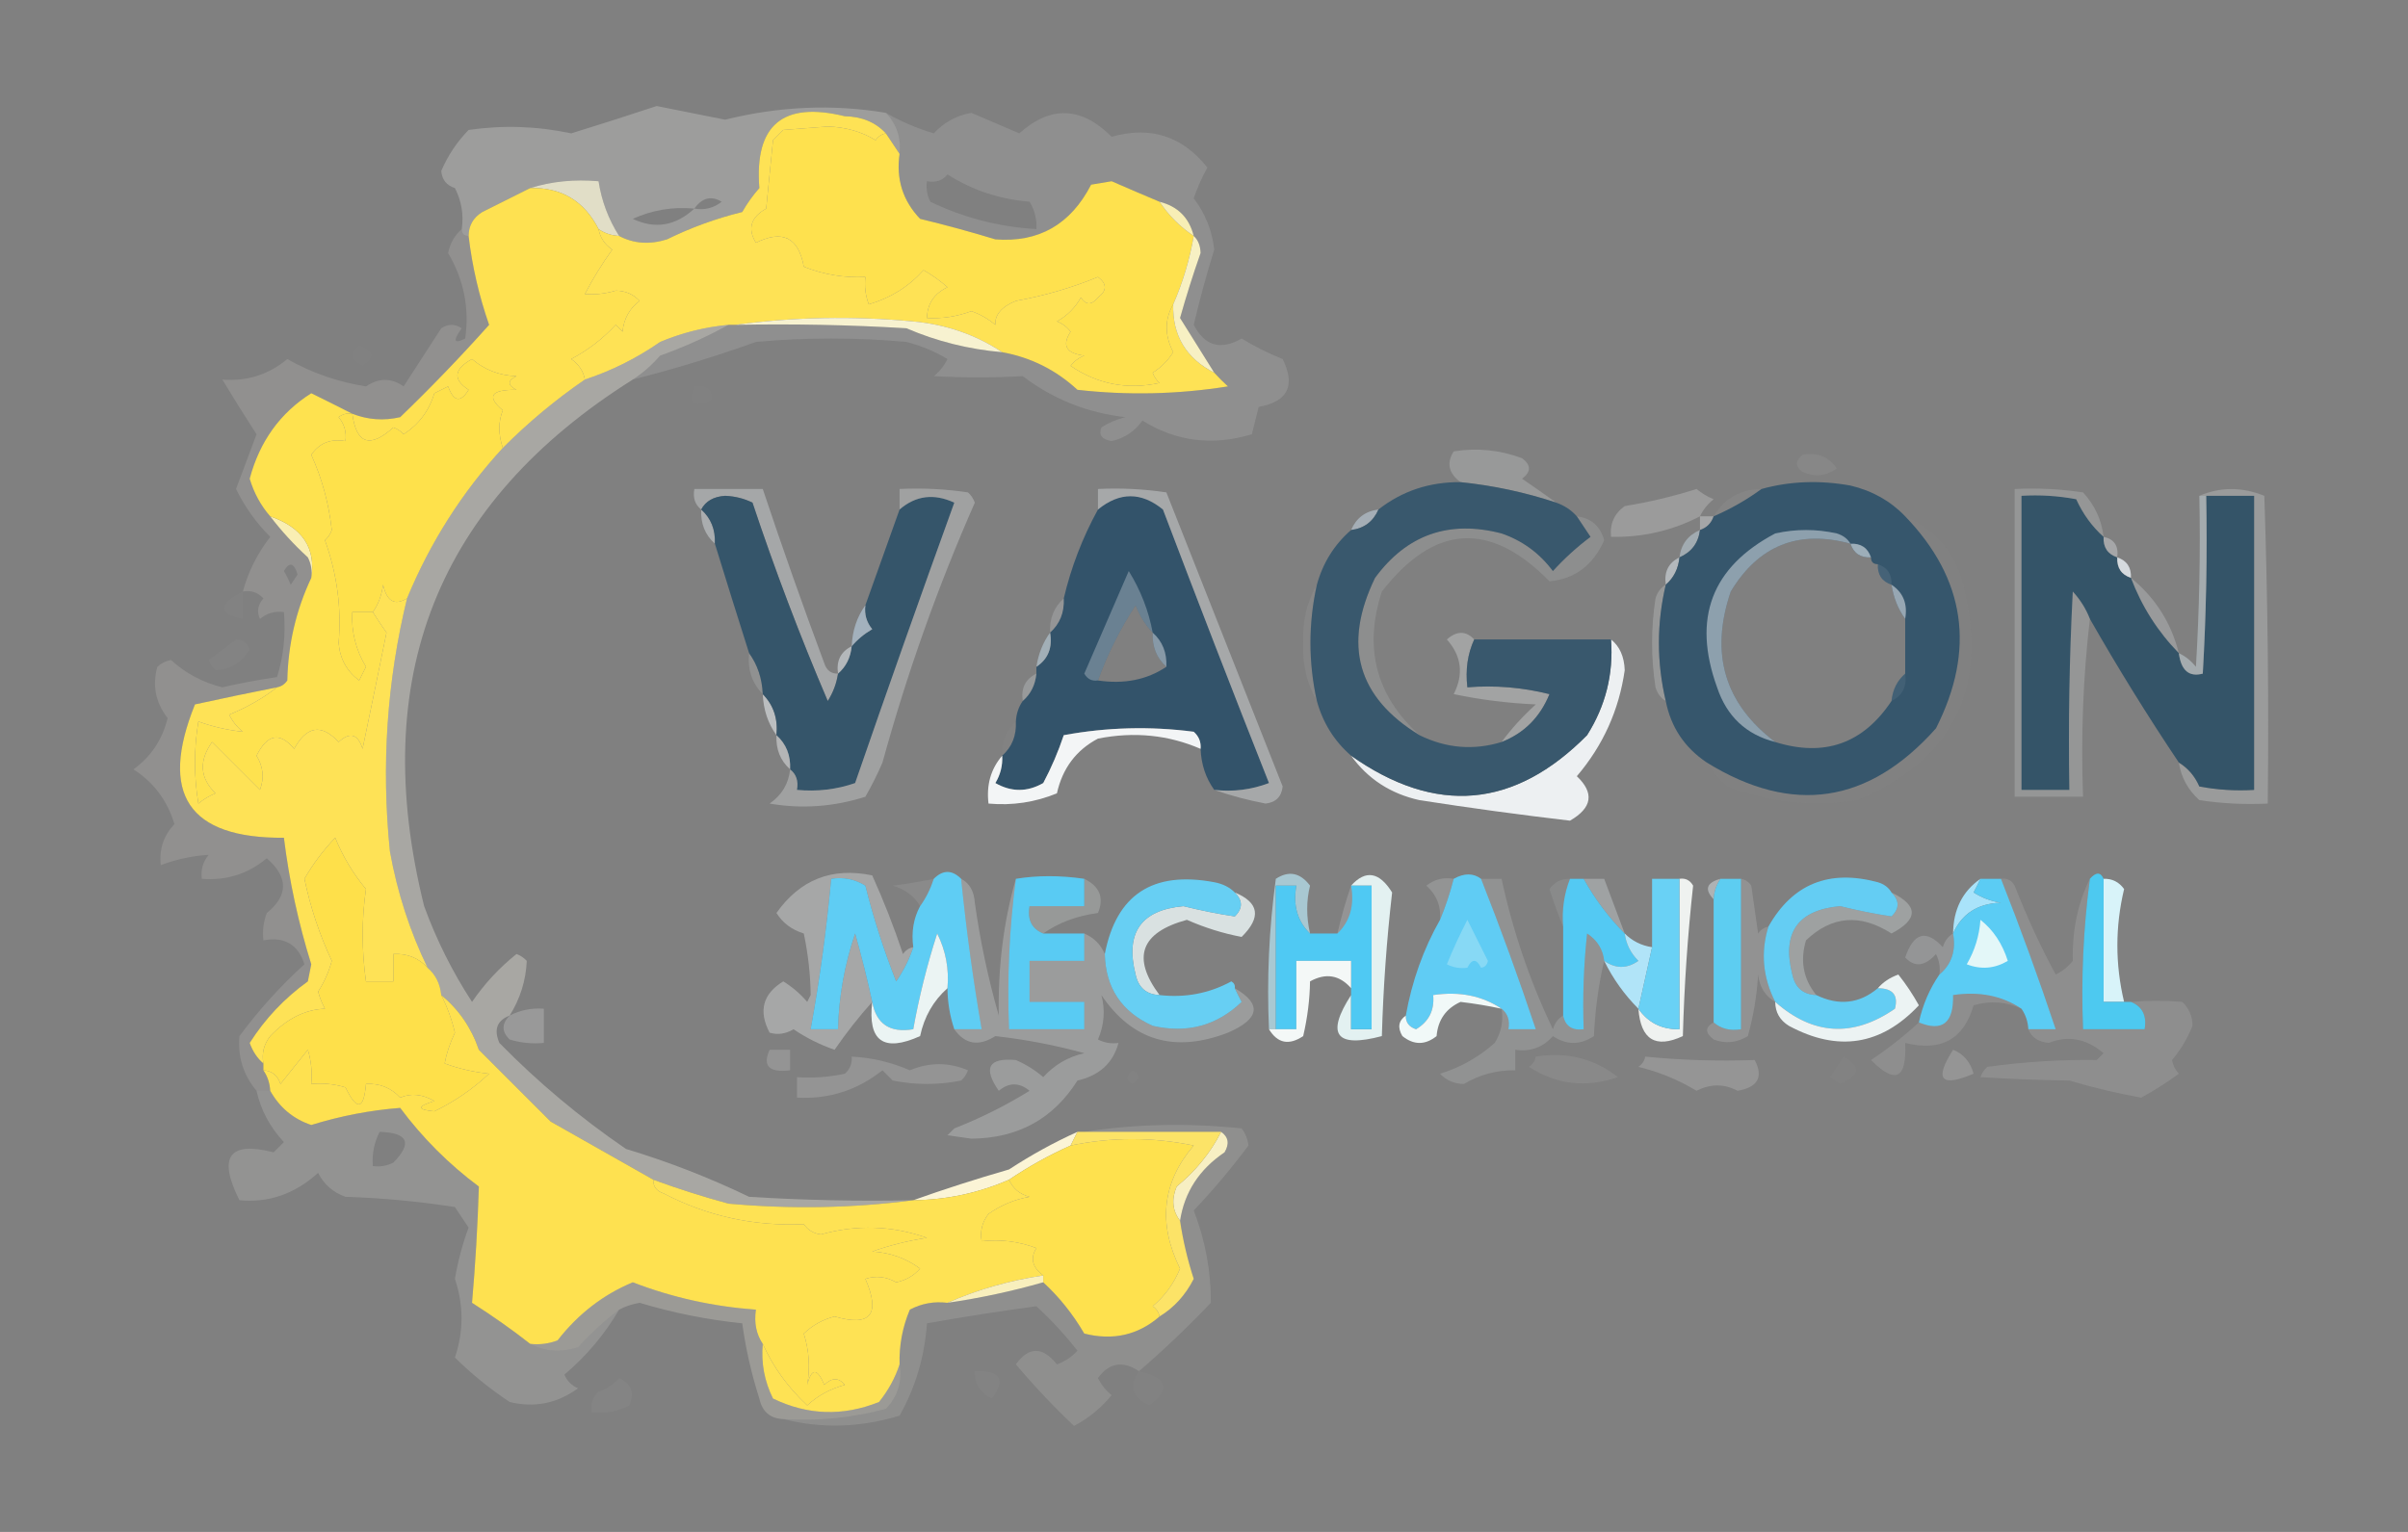 <?xml version="1.0" encoding="UTF-8"?>
<!DOCTYPE svg PUBLIC "-//W3C//DTD SVG 1.1//EN" "http://www.w3.org/Graphics/SVG/1.1/DTD/svg11.dtd">
<svg xmlns="http://www.w3.org/2000/svg" version="1.1" width="352px" height="224px" style="shape-rendering:geometricPrecision; text-rendering:geometricPrecision; image-rendering:optimizeQuality; fill-rule:evenodd; clip-rule:evenodd" xmlns:xlink="http://www.w3.org/1999/xlink">
<rect width="100%" height="100%" fill="#808080" stroke="none"/>
<g><path style="opacity:0.235" fill="#fdfdfa" d="M 129.5,16.5 C 131.081,18.142 131.747,20.142 131.5,22.5C 130.833,21.5 130.167,20.5 129.5,19.5C 127.974,17.87 125.974,17.037 123.5,17C 114.43,14.775 110.263,18.275 111,27.5C 110.044,28.579 109.211,29.745 108.5,31C 104.693,31.936 101.027,33.269 97.5,35C 94.962,35.796 92.628,35.629 90.5,34.5C 88.94,32.047 87.94,29.38 87.5,26.5C 83.958,26.187 80.625,26.521 77.5,27.5C 75.22,28.64 72.886,29.807 70.5,31C 69.177,31.816 68.511,32.983 68.5,34.5C 67.833,34.5 67.5,34.167 67.5,33.5C 67.799,31.396 67.466,29.396 66.5,27.5C 65.28,27.113 64.614,26.28 64.5,25C 65.472,22.732 66.805,20.732 68.5,19C 73.533,18.272 78.533,18.439 83.5,19.5C 87.682,18.212 91.849,16.879 96,15.5C 99.333,16.167 102.667,16.833 106,17.5C 113.922,15.535 121.756,15.201 129.5,16.5 Z M 101.5,30.5 C 102.635,28.912 103.969,28.579 105.5,29.5C 104.311,30.429 102.978,30.762 101.5,30.5 Z M 101.5,30.5 C 98.745,33.042 95.745,33.542 92.5,32C 95.351,30.711 98.351,30.211 101.5,30.5 Z"/></g>
<g><path style="opacity:0.125" fill="#fdfdf9" d="M 129.5,16.5 C 131.67,17.748 134.004,18.748 136.5,19.5C 137.982,17.885 139.816,16.885 142,16.5C 144.333,17.5 146.667,18.5 149,19.5C 153.58,15.395 158.08,15.562 162.5,20C 168.159,18.386 172.825,19.886 176.5,24.5C 175.696,25.941 175.029,27.441 174.5,29C 176.186,31.208 177.186,33.708 177.5,36.5C 176.375,40.123 175.375,43.79 174.5,47.5C 176.108,50.591 178.441,51.257 181.5,49.5C 183.42,50.669 185.42,51.669 187.5,52.5C 189.423,56.392 188.257,58.726 184,59.5C 183.667,60.833 183.333,62.167 183,63.5C 177.27,65.231 171.937,64.565 167,61.5C 165.88,63.075 164.38,64.075 162.5,64.5C 161.068,64.267 160.568,63.6 161,62.5C 162.067,61.809 163.234,61.309 164.5,61C 158.935,60.368 153.935,58.368 149.5,55C 145.187,55.245 140.853,55.245 136.5,55C 137.357,54.311 138.023,53.478 138.5,52.5C 136.631,51.376 134.631,50.543 132.5,50C 125.167,49.333 117.833,49.333 110.5,50C 104.579,52.129 98.579,53.962 92.5,55.5C 93.936,54.571 95.269,53.405 96.5,52C 100.001,50.747 103.335,49.247 106.5,47.5C 106.833,47.5 107.167,47.5 107.5,47.5C 115.84,47.334 124.173,47.5 132.5,48C 136.931,49.909 141.598,51.076 146.5,51.5C 150.691,52.262 154.358,54.096 157.5,57C 164.856,57.831 172.189,57.665 179.5,56.5C 178.757,55.818 178.091,55.151 177.5,54.5C 175.85,51.844 174.184,49.178 172.5,46.5C 173.404,43.289 174.404,40.123 175.5,37C 175.472,35.93 175.139,35.097 174.5,34.5C 173.833,31.833 172.167,30.167 169.5,29.5C 167.18,28.526 164.847,27.526 162.5,26.5C 161.5,26.667 160.5,26.833 159.5,27C 156.502,32.827 151.836,35.493 145.5,35C 141.877,33.895 138.21,32.895 134.5,32C 131.971,29.358 130.971,26.192 131.5,22.5C 131.747,20.142 131.081,18.142 129.5,16.5 Z M 138.5,25.5 C 142.091,27.798 146.091,29.131 150.5,29.5C 151.246,30.736 151.579,32.069 151.5,33.5C 146.05,33.179 140.883,31.846 136,29.5C 135.517,28.552 135.351,27.552 135.5,26.5C 136.791,26.737 137.791,26.404 138.5,25.5 Z"/></g>
<g><path style="opacity:1" fill="#fee14e" d="M 129.5,19.5 C 130.167,20.5 130.833,21.5 131.5,22.5C 130.971,26.192 131.971,29.358 134.5,32C 138.21,32.895 141.877,33.895 145.5,35C 151.836,35.493 156.502,32.827 159.5,27C 160.5,26.833 161.5,26.667 162.5,26.5C 164.847,27.526 167.18,28.526 169.5,29.5C 170.833,31.5 172.5,33.167 174.5,34.5C 173.899,37.968 172.899,41.301 171.5,44.5C 170.234,46.694 170.234,49.028 171.5,51.5C 170.737,52.719 169.737,53.719 168.5,54.5C 168.709,55.086 169.043,55.586 169.5,56C 164.784,57.023 160.451,56.19 156.5,53.5C 157.025,52.808 157.692,52.308 158.5,52C 155.853,51.685 155.187,50.518 156.5,48.5C 155.975,47.808 155.308,47.308 154.5,47C 156,46.167 157.167,45 158,43.5C 158.741,44.641 159.575,44.641 160.5,43.5C 161.833,42.5 161.833,41.5 160.5,40.5C 156.688,42.078 152.688,43.244 148.5,44C 146.406,44.862 145.406,46.029 145.5,47.5C 144.452,46.617 143.285,45.95 142,45.5C 139.901,46.286 137.734,46.62 135.5,46.5C 135.561,44.408 136.561,42.908 138.5,42C 137.421,41.044 136.255,40.211 135,39.5C 132.836,41.918 130.169,43.585 127,44.5C 126.51,43.207 126.343,41.873 126.5,40.5C 123.393,40.649 120.393,40.149 117.5,39C 116.732,34.724 114.399,33.557 110.5,35.5C 109.239,33.438 109.739,31.771 112,30.5C 112.333,27.167 112.667,23.833 113,20.5C 113.5,20 114,19.5 114.5,19C 116.667,18.833 118.833,18.667 121,18.5C 123.625,18.581 125.959,19.248 128,20.5C 128.383,19.944 128.883,19.611 129.5,19.5 Z"/></g>
<g><path style="opacity:0.812" fill="#f7f3d7" d="M 77.5,27.5 C 80.625,26.521 83.958,26.187 87.5,26.5C 87.94,29.38 88.94,32.047 90.5,34.5C 89.391,34.443 88.391,34.11 87.5,33.5C 85.388,29.375 82.055,27.375 77.5,27.5 Z"/></g>
<g><path style="opacity:0.988" fill="#f8eeb6" d="M 169.5,29.5 C 172.167,30.167 173.833,31.833 174.5,34.5C 172.5,33.167 170.833,31.5 169.5,29.5 Z"/></g>
<g><path style="opacity:1" fill="#fee255" d="M 129.5,19.5 C 128.883,19.611 128.383,19.944 128,20.5C 125.959,19.248 123.625,18.581 121,18.5C 118.833,18.667 116.667,18.833 114.5,19C 114,19.5 113.5,20 113,20.5C 112.667,23.833 112.333,27.167 112,30.5C 109.739,31.771 109.239,33.438 110.5,35.5C 114.399,33.557 116.732,34.724 117.5,39C 120.393,40.149 123.393,40.649 126.5,40.5C 126.343,41.873 126.51,43.207 127,44.5C 130.169,43.585 132.836,41.918 135,39.5C 136.255,40.211 137.421,41.044 138.5,42C 136.561,42.908 135.561,44.408 135.5,46.5C 137.734,46.62 139.901,46.286 142,45.5C 143.285,45.95 144.452,46.617 145.5,47.5C 145.406,46.029 146.406,44.862 148.5,44C 152.688,43.244 156.688,42.078 160.5,40.5C 161.833,41.5 161.833,42.5 160.5,43.5C 159.575,44.641 158.741,44.641 158,43.5C 157.167,45 156,46.167 154.5,47C 155.308,47.308 155.975,47.808 156.5,48.5C 155.187,50.518 155.853,51.685 158.5,52C 157.692,52.308 157.025,52.808 156.5,53.5C 160.451,56.19 164.784,57.023 169.5,56C 169.043,55.586 168.709,55.086 168.5,54.5C 169.737,53.719 170.737,52.719 171.5,51.5C 170.234,49.028 170.234,46.694 171.5,44.5C 171.375,49.055 173.375,52.388 177.5,54.5C 178.091,55.151 178.757,55.818 179.5,56.5C 172.189,57.665 164.856,57.831 157.5,57C 154.358,54.096 150.691,52.262 146.5,51.5C 142.65,48.944 138.316,47.444 133.5,47C 124.657,46.176 115.99,46.343 107.5,47.5C 107.167,47.5 106.833,47.5 106.5,47.5C 103.053,47.814 99.72,48.648 96.5,50C 93.09,52.372 89.423,54.205 85.5,55.5C 85.279,54.265 84.612,53.265 83.5,52.5C 85.976,51.185 88.143,49.519 90,47.5C 90.333,47.833 90.667,48.167 91,48.5C 91.199,46.597 92.032,45.097 93.5,44C 92.57,43.009 91.404,42.509 90,42.5C 88.45,42.95 86.95,43.117 85.5,43C 86.673,40.74 88.006,38.574 89.5,36.5C 88.388,35.735 87.721,34.735 87.5,33.5C 88.391,34.11 89.391,34.443 90.5,34.5C 92.628,35.629 94.962,35.796 97.5,35C 101.027,33.269 104.693,31.936 108.5,31C 109.211,29.745 110.044,28.579 111,27.5C 110.263,18.275 114.43,14.775 123.5,17C 125.974,17.037 127.974,17.87 129.5,19.5 Z"/></g>
<g><path style="opacity:1" fill="#f7f2d0" d="M 107.5,47.5 C 115.99,46.343 124.657,46.176 133.5,47C 138.316,47.444 142.65,48.944 146.5,51.5C 141.598,51.076 136.931,49.909 132.5,48C 124.173,47.5 115.84,47.334 107.5,47.5 Z"/></g>
<g><path style="opacity:1" fill="#f7f0c3" d="M 174.5,34.5 C 175.139,35.097 175.472,35.93 175.5,37C 174.404,40.123 173.404,43.289 172.5,46.5C 174.184,49.178 175.85,51.844 177.5,54.5C 173.375,52.388 171.375,49.055 171.5,44.5C 172.899,41.301 173.899,37.968 174.5,34.5 Z"/></g>
<g><path style="opacity:0.009" fill="#fefffe" d="M 52.5,50.5 C 54.76,51.238 54.927,52.238 53,53.5C 51.272,52.648 51.105,51.648 52.5,50.5 Z"/></g>
<g><path style="opacity:1" fill="#fee151" d="M 77.5,27.5 C 82.055,27.375 85.388,29.375 87.5,33.5C 87.721,34.735 88.388,35.735 89.5,36.5C 88.006,38.574 86.673,40.74 85.5,43C 86.95,43.117 88.45,42.95 90,42.5C 91.404,42.509 92.57,43.009 93.5,44C 92.032,45.097 91.199,46.597 91,48.5C 90.667,48.167 90.333,47.833 90,47.5C 88.143,49.519 85.976,51.185 83.5,52.5C 84.612,53.265 85.279,54.265 85.5,55.5C 81.233,58.427 77.233,61.76 73.5,65.5C 72.834,63.494 72.834,61.66 73.5,60C 71.088,57.965 71.755,56.965 75.5,57C 74.167,56.333 74.167,55.667 75.5,55C 72.993,54.907 70.826,54.074 69,52.5C 66.332,53.98 66.165,55.48 68.5,57C 67.324,58.914 66.324,58.748 65.5,56.5C 64.833,56.833 64.167,57.167 63.5,57.5C 62.721,60.066 61.221,62.066 59,63.5C 58.586,63.043 58.086,62.709 57.5,62.5C 54.09,65.586 52.09,64.919 51.5,60.5C 53.782,61.39 56.115,61.556 58.5,61C 62.988,56.678 67.321,52.178 71.5,47.5C 70.024,43.264 69.024,38.93 68.5,34.5C 68.511,32.983 69.177,31.816 70.5,31C 72.886,29.807 75.22,28.64 77.5,27.5 Z"/></g>
<g><path style="opacity:0.014" fill="#fefffe" d="M 101.5,56.5 C 103.355,56.272 104.188,56.939 104,58.5C 101.366,59.692 100.532,59.026 101.5,56.5 Z"/></g>
<g><path style="opacity:1" fill="#fee14b" d="M 73.5,65.5 C 67.555,71.971 62.888,79.305 59.5,87.5C 57.7,88.605 56.533,87.939 56,85.5C 55.79,87.058 55.29,88.391 54.5,89.5C 53.5,89.5 52.5,89.5 51.5,89.5C 51.342,92.361 52.008,95.028 53.5,97.5C 53.167,98.167 52.833,98.833 52.5,99.5C 50.678,98.134 49.678,96.3 49.5,94C 49.941,88.939 49.274,83.939 47.5,79C 47.957,78.586 48.291,78.086 48.5,77.5C 48.065,73.62 47.065,69.953 45.5,66.5C 46.669,64.783 48.335,64.116 50.5,64.5C 50.67,63.178 50.337,62.011 49.5,61C 50.094,60.536 50.761,60.369 51.5,60.5C 52.09,64.919 54.09,65.586 57.5,62.5C 58.086,62.709 58.586,63.043 59,63.5C 61.221,62.066 62.721,60.066 63.5,57.5C 64.167,57.167 64.833,56.833 65.5,56.5C 66.324,58.748 67.324,58.914 68.5,57C 66.165,55.48 66.332,53.98 69,52.5C 70.826,54.074 72.993,54.907 75.5,55C 74.167,55.667 74.167,56.333 75.5,57C 71.755,56.965 71.088,57.965 73.5,60C 72.834,61.66 72.834,63.494 73.5,65.5 Z"/></g>
<g><path style="opacity:0.204" fill="#f8fafa" d="M 227.5,73.5 C 222.965,71.993 218.299,70.993 213.5,70.5C 211.752,69.211 211.419,67.711 212.5,66C 215.899,65.454 219.232,65.787 222.5,67C 223.833,68 223.833,69 222.5,70C 224.233,71.189 225.9,72.356 227.5,73.5 Z"/></g>
<g><path style="opacity:0.06" fill="#fefffe" d="M 263.5,66.5 C 265.665,66.116 267.332,66.783 268.5,68.5C 266.926,69.631 265.259,69.797 263.5,69C 262.402,68.23 262.402,67.397 263.5,66.5 Z"/></g>
<g><path style="opacity:0.219" fill="#fdfdfd" d="M 248.5,75.5 C 244.454,77.594 240.121,78.594 235.5,78.5C 235.297,76.61 235.963,75.11 237.5,74C 241.095,73.416 244.595,72.582 248,71.5C 248.75,72.126 249.584,72.626 250.5,73C 249.619,73.708 248.953,74.542 248.5,75.5 Z"/></g>
<g><path style="opacity:0.061" fill="#d9dfe4" d="M 257.5,71.5 C 255.337,73.083 253.004,74.416 250.5,75.5C 252.052,72.888 254.386,71.555 257.5,71.5 Z"/></g>
<g><path style="opacity:0.221" fill="#f6f9fa" d="M 321.5,72.5 C 324.565,71.182 327.731,71.182 331,72.5C 331.5,87.496 331.667,102.496 331.5,117.5C 328.15,117.665 324.817,117.498 321.5,117C 319.84,115.512 318.84,113.679 318.5,111.5C 319.837,112.315 320.837,113.482 321.5,115C 324.146,115.497 326.813,115.664 329.5,115.5C 329.5,101.167 329.5,86.833 329.5,72.5C 327.167,72.5 324.833,72.5 322.5,72.5C 322.167,72.5 321.833,72.5 321.5,72.5 Z"/></g>
<g><path style="opacity:1" fill="#f9eeb3" d="M 39.5,75.5 C 44.205,77.126 46.205,80.126 45.5,84.5C 45.65,83.448 45.483,82.448 45,81.5C 42.96,79.63 41.127,77.63 39.5,75.5 Z"/></g>
<g><path style="opacity:0.788" fill="#afbbc4" d="M 201.5,74.5 C 200.738,76.262 199.404,77.262 197.5,77.5C 198.262,75.738 199.596,74.738 201.5,74.5 Z"/></g>
<g><path style="opacity:0.345" fill="#ebeef0" d="M 248.5,75.5 C 249.167,75.5 249.833,75.5 250.5,75.5C 250.167,76.5 249.5,77.167 248.5,77.5C 248.5,76.833 248.5,76.167 248.5,75.5 Z"/></g>
<g><path style="opacity:0.02" fill="#edf2f4" d="M 278.5,75.5 C 282.912,77.418 285.746,80.751 287,85.5C 290.775,100.552 285.608,111.052 271.5,117C 264.964,118.011 258.631,117.344 252.5,115C 251.29,113.961 250.29,112.794 249.5,111.5C 261.996,119.215 273.163,117.548 283,106.5C 288.823,94.997 287.323,84.664 278.5,75.5 Z"/></g>
<g><path style="opacity:0.447" fill="#dee4e8" d="M 102.5,74.5 C 103.931,75.78 104.598,77.447 104.5,79.5C 103.069,78.22 102.402,76.553 102.5,74.5 Z"/></g>
<g><path style="opacity:0.007" fill="#fefffe" d="M 73.5,79.5 C 74.077,78.227 74.743,78.227 75.5,79.5C 75.03,80.463 74.364,80.463 73.5,79.5 Z"/></g>
<g><path style="opacity:0.745" fill="#acb9c1" d="M 248.5,77.5 C 248.262,79.404 247.262,80.738 245.5,81.5C 245.738,79.596 246.738,78.262 248.5,77.5 Z"/></g>
<g><path style="opacity:0.124" fill="#edf1f4" d="M 230.5,75.5 C 232.595,75.76 233.928,76.926 234.5,79C 232.869,82.66 230.203,84.66 226.5,85C 217.83,76.128 209.663,76.628 202,86.5C 199.31,94.741 201.143,101.741 207.5,107.5C 198.425,101.966 196.258,94.299 201,84.5C 205.646,78.173 211.813,76.006 219.5,78C 222.562,79.061 225.062,80.894 227,83.5C 228.684,81.649 230.517,79.982 232.5,78.5C 231.807,77.482 231.141,76.482 230.5,75.5 Z"/></g>
<g><path style="opacity:1" fill="#345468" d="M 307.5,78.5 C 307.427,80.027 308.094,81.027 309.5,81.5C 309.427,83.027 310.094,84.027 311.5,84.5C 313.087,88.683 315.421,92.35 318.5,95.5C 318.829,98.032 319.995,99.032 322,98.5C 322.5,89.84 322.666,81.173 322.5,72.5C 324.833,72.5 327.167,72.5 329.5,72.5C 329.5,86.833 329.5,101.167 329.5,115.5C 326.813,115.664 324.146,115.497 321.5,115C 320.837,113.482 319.837,112.315 318.5,111.5C 313.905,104.64 309.572,97.64 305.5,90.5C 304.928,89.027 304.095,87.693 303,86.5C 302.5,96.161 302.334,105.828 302.5,115.5C 300.167,115.5 297.833,115.5 295.5,115.5C 295.5,101.167 295.5,86.833 295.5,72.5C 298.187,72.336 300.854,72.503 303.5,73C 304.488,75.167 305.821,77 307.5,78.5 Z"/></g>
<g><path style="opacity:0.35" fill="#ebeff2" d="M 307.5,78.5 C 309.048,78.821 309.715,79.821 309.5,81.5C 308.094,81.027 307.427,80.027 307.5,78.5 Z"/></g>
<g><path style="opacity:0.587" fill="#bec9cf" d="M 321.5,72.5 C 321.833,72.5 322.167,72.5 322.5,72.5C 322.666,81.173 322.5,89.84 322,98.5C 319.995,99.032 318.829,98.032 318.5,95.5C 319.458,95.953 320.292,96.62 321,97.5C 321.5,89.173 321.666,80.84 321.5,72.5 Z"/></g>
<g><path style="opacity:1" fill="#33536a" d="M 177.5,115.5 C 176.262,113.786 175.595,111.786 175.5,109.5C 175.586,108.504 175.252,107.671 174.5,107C 168.141,106.169 161.807,106.336 155.5,107.5C 154.695,109.915 153.695,112.249 152.5,114.5C 150.167,115.833 147.833,115.833 145.5,114.5C 146.246,113.264 146.579,111.93 146.5,110.5C 147.931,109.22 148.598,107.553 148.5,105.5C 148.557,104.391 148.89,103.391 149.5,102.5C 150.674,101.486 151.34,100.153 151.5,98.5C 151.5,98.167 151.5,97.833 151.5,97.5C 153.213,96.365 153.88,94.698 153.5,92.5C 154.931,91.22 155.598,89.553 155.5,87.5C 156.576,82.939 158.243,78.605 160.5,74.5C 163.672,71.914 166.839,71.914 170,74.5C 175.069,87.873 180.235,101.206 185.5,114.5C 182.914,115.48 180.247,115.813 177.5,115.5 Z M 168.5,92.5 C 168.402,94.553 169.069,96.22 170.5,97.5C 167.663,99.402 164.329,100.069 160.5,99.5C 161.886,95.672 163.719,92.005 166,88.5C 166.608,90.066 167.442,91.4 168.5,92.5 Z"/></g>
<g><path style="opacity:0.366" fill="#eaeff2" d="M 177.5,115.5 C 180.247,115.813 182.914,115.48 185.5,114.5C 180.235,101.206 175.069,87.873 170,74.5C 166.839,71.914 163.672,71.914 160.5,74.5C 160.5,73.5 160.5,72.5 160.5,71.5C 163.85,71.335 167.183,71.502 170.5,72C 176.157,86.318 181.824,100.652 187.5,115C 187.333,116.5 186.5,117.333 185,117.5C 182.331,116.984 179.831,116.317 177.5,115.5 Z"/></g>
<g><path style="opacity:0.678" fill="#cbd3d8" d="M 245.5,81.5 C 245.34,83.153 244.674,84.486 243.5,85.5C 243.229,83.62 243.896,82.287 245.5,81.5 Z"/></g>
<g><path style="opacity:0.82" fill="#e7eef2" d="M 309.5,81.5 C 310.906,81.973 311.573,82.973 311.5,84.5C 310.094,84.027 309.427,83.027 309.5,81.5 Z"/></g>
<g><path style="opacity:0.02" fill="#fefffe" d="M 35.5,86.5 C 35.5,87.833 35.5,89.167 35.5,90.5C 31.835,89.707 31.835,88.374 35.5,86.5 Z"/></g>
<g><path style="opacity:0.191" fill="#ecf1f4" d="M 307.5,78.5 C 305.821,77 304.488,75.167 303.5,73C 300.854,72.503 298.187,72.336 295.5,72.5C 295.5,86.833 295.5,101.167 295.5,115.5C 297.833,115.5 300.167,115.5 302.5,115.5C 302.334,105.828 302.5,96.161 303,86.5C 304.095,87.693 304.928,89.027 305.5,90.5C 304.507,98.984 304.174,107.651 304.5,116.5C 301.167,116.5 297.833,116.5 294.5,116.5C 294.5,101.5 294.5,86.5 294.5,71.5C 297.85,71.335 301.183,71.502 304.5,72C 306.219,73.871 307.219,76.037 307.5,78.5 Z"/></g>
<g><path style="opacity:0.224" fill="#e9edef" d="M 243.5,85.5 C 242.167,91.167 242.167,96.833 243.5,102.5C 242.778,102.082 242.278,101.416 242,100.5C 241.333,96.167 241.333,91.833 242,87.5C 242.278,86.584 242.778,85.918 243.5,85.5 Z"/></g>
<g><path style="opacity:1" fill="#fee24f" d="M 51.5,60.5 C 50.761,60.369 50.094,60.536 49.5,61C 50.337,62.011 50.67,63.178 50.5,64.5C 48.335,64.116 46.669,64.783 45.5,66.5C 47.065,69.953 48.065,73.62 48.5,77.5C 48.291,78.086 47.957,78.586 47.5,79C 49.274,83.939 49.941,88.939 49.5,94C 49.678,96.3 50.678,98.134 52.5,99.5C 52.833,98.833 53.167,98.167 53.5,97.5C 52.008,95.028 51.342,92.361 51.5,89.5C 52.5,89.5 53.5,89.5 54.5,89.5C 55.138,90.524 55.805,91.524 56.5,92.5C 55.334,98.253 54.167,103.92 53,109.5C 52.323,107.311 51.156,106.978 49.5,108.5C 47.002,105.809 44.835,106.142 43,109.5C 40.91,106.991 39.077,107.325 37.5,110.5C 38.485,112.098 38.651,113.765 38,115.5C 35.694,113.194 33.36,110.86 31,108.5C 29.047,111.257 29.213,113.757 31.5,116C 30.584,116.374 29.75,116.874 29,117.5C 28.333,113.5 28.333,109.5 29,105.5C 31.025,106.242 33.191,106.742 35.5,107C 34.643,106.311 33.977,105.478 33.5,104.5C 36.138,103.417 38.471,102.084 40.5,100.5C 41.117,100.389 41.617,100.056 42,99.5C 42.115,94.206 43.282,89.206 45.5,84.5C 46.205,80.126 44.205,77.126 39.5,75.5C 38.124,73.918 37.124,72.085 36.5,70C 37.953,64.545 40.953,60.379 45.5,57.5C 47.563,58.512 49.563,59.512 51.5,60.5 Z"/></g>
<g><path style="opacity:0.216" fill="#dee3e7" d="M 155.5,87.5 C 155.598,89.553 154.931,91.22 153.5,92.5C 153.402,90.447 154.069,88.78 155.5,87.5 Z"/></g>
<g><path style="opacity:0.236" fill="#e9eff2" d="M 311.5,84.5 C 315.052,87.386 317.385,91.053 318.5,95.5C 315.421,92.35 313.087,88.683 311.5,84.5 Z"/></g>
<g><path style="opacity:0.351" fill="#eaeff2" d="M 122.5,98.5 C 122.291,99.922 121.791,101.255 121,102.5C 116.95,93.023 113.284,83.356 110,73.5C 108.769,72.892 107.436,72.559 106,72.5C 104.319,72.608 103.152,73.275 102.5,74.5C 101.596,73.791 101.263,72.791 101.5,71.5C 104.833,71.5 108.167,71.5 111.5,71.5C 114.34,80.022 117.34,88.522 120.5,97C 120.836,98.03 121.503,98.53 122.5,98.5 Z"/></g>
<g><path style="opacity:1" fill="#36566c" d="M 278.5,75.5 C 287.323,84.664 288.823,94.997 283,106.5C 273.163,117.548 261.996,119.215 249.5,111.5C 246.246,109.323 244.246,106.323 243.5,102.5C 242.167,96.833 242.167,91.167 243.5,85.5C 244.674,84.486 245.34,83.153 245.5,81.5C 247.262,80.738 248.262,79.404 248.5,77.5C 249.5,77.167 250.167,76.5 250.5,75.5C 253.004,74.416 255.337,73.083 257.5,71.5C 261.646,70.353 265.98,70.186 270.5,71C 273.684,71.754 276.351,73.254 278.5,75.5 Z M 270.5,79.5 C 270.973,80.906 271.973,81.573 273.5,81.5C 273.5,82.167 273.833,82.5 274.5,82.5C 274.427,84.027 275.094,85.027 276.5,85.5C 276.796,87.403 277.463,89.07 278.5,90.5C 278.5,93.167 278.5,95.833 278.5,98.5C 277.326,99.514 276.66,100.847 276.5,102.5C 272.347,108.741 266.68,110.741 259.5,108.5C 252.09,102.886 249.924,95.553 253,86.5C 257.058,79.758 262.892,77.424 270.5,79.5 Z"/></g>
<g><path style="opacity:0.592" fill="#dadfe4" d="M 276.5,85.5 C 278.213,86.635 278.88,88.302 278.5,90.5C 277.463,89.07 276.796,87.403 276.5,85.5 Z"/></g>
<g><path style="opacity:0.48" fill="#ebf0f3" d="M 270.5,79.5 C 262.892,77.424 257.058,79.758 253,86.5C 249.924,95.553 252.09,102.886 259.5,108.5C 255.246,107.415 252.413,104.748 251,100.5C 247.353,90.431 250.186,82.931 259.5,78C 262.5,77.333 265.5,77.333 268.5,78C 269.416,78.278 270.082,78.778 270.5,79.5 Z"/></g>
<g><path style="opacity:0.082" fill="#eceef1" d="M 274.5,82.5 C 275.906,82.973 276.573,83.973 276.5,85.5C 275.094,85.027 274.427,84.027 274.5,82.5 Z"/></g>
<g><path style="opacity:0.58" fill="#e7eef2" d="M 270.5,79.5 C 272.027,79.427 273.027,80.094 273.5,81.5C 271.973,81.573 270.973,80.906 270.5,79.5 Z"/></g>
<g><path style="opacity:0.026" fill="#fefffe" d="M 34.5,93.5 C 35.497,93.47 36.164,93.97 36.5,95C 35.254,96.953 33.587,97.953 31.5,98C 31.043,97.586 30.709,97.086 30.5,96.5C 31.901,95.479 33.235,94.479 34.5,93.5 Z"/></g>
<g><path style="opacity:0.3" fill="#ebeff1" d="M 168.5,92.5 C 167.442,91.4 166.608,90.066 166,88.5C 163.719,92.005 161.886,95.672 160.5,99.5C 159.624,99.631 158.957,99.297 158.5,98.5C 160.667,93.5 162.833,88.5 165,83.5C 166.741,86.309 167.908,89.309 168.5,92.5 Z"/></g>
<g><path style="opacity:0.906" fill="#a6b4bd" d="M 153.5,92.5 C 153.88,94.698 153.213,96.365 151.5,97.5C 151.796,95.597 152.463,93.93 153.5,92.5 Z"/></g>
<g><path style="opacity:0.435" fill="#f3f5f7" d="M 168.5,92.5 C 169.931,93.78 170.598,95.447 170.5,97.5C 169.069,96.22 168.402,94.553 168.5,92.5 Z"/></g>
<g><path style="opacity:0.065" fill="#edf0f2" d="M 192.5,85.5 C 191.248,91.173 191.248,96.84 192.5,102.5C 191.027,99.983 190.36,97.15 190.5,94C 190.36,90.85 191.027,88.017 192.5,85.5 Z"/></g>
<g><path style="opacity:0.134" fill="#fdfbf3" d="M 67.5,33.5 C 67.5,34.167 67.833,34.5 68.5,34.5C 69.024,38.93 70.024,43.264 71.5,47.5C 67.321,52.178 62.988,56.678 58.5,61C 56.115,61.556 53.782,61.39 51.5,60.5C 49.563,59.512 47.563,58.512 45.5,57.5C 40.953,60.379 37.953,64.545 36.5,70C 37.124,72.085 38.124,73.918 39.5,75.5C 41.127,77.63 42.96,79.63 45,81.5C 45.483,82.448 45.65,83.448 45.5,84.5C 43.282,89.206 42.115,94.206 42,99.5C 41.617,100.056 41.117,100.389 40.5,100.5C 36.533,101.284 32.533,102.117 28.5,103C 23.208,116.1 27.541,122.6 41.5,122.5C 42.278,128.778 43.611,134.945 45.5,141C 45.333,141.833 45.167,142.667 45,143.5C 41.589,145.955 38.755,148.955 36.5,152.5C 36.942,153.739 37.609,154.739 38.5,155.5C 38.5,155.833 38.5,156.167 38.5,156.5C 39.11,157.391 39.443,158.391 39.5,159.5C 38.833,159.5 38.167,159.5 37.5,159.5C 35.569,157.206 34.736,154.539 35,151.5C 37.867,147.638 41.034,144.138 44.5,141C 43.572,138.091 41.572,136.925 38.5,137.5C 38.343,136.127 38.51,134.793 39,133.5C 42.16,130.926 42.16,128.259 39,125.5C 36.243,127.795 33.077,128.795 29.5,128.5C 29.33,127.178 29.663,126.011 30.5,125C 28.149,125.14 25.816,125.64 23.5,126.5C 23.247,124.173 23.914,122.173 25.5,120.5C 24.449,117.039 22.449,114.373 19.5,112.5C 22.073,110.64 23.74,108.14 24.5,105C 22.742,102.733 22.242,100.233 23,97.5C 23.561,96.978 24.228,96.645 25,96.5C 27.136,98.459 29.636,99.793 32.5,100.5C 35.145,99.892 37.812,99.392 40.5,99C 41.45,95.943 41.784,92.777 41.5,89.5C 40.178,89.33 39.011,89.663 38,90.5C 37.508,89.451 37.674,88.451 38.5,87.5C 37.675,86.614 36.675,86.281 35.5,86.5C 36.274,83.619 37.607,80.952 39.5,78.5C 37.445,76.445 35.779,74.112 34.5,71.5C 35.5,68.833 36.5,66.167 37.5,63.5C 35.726,60.763 34.059,58.096 32.5,55.5C 36.09,55.786 39.257,54.786 42,52.5C 45.551,54.516 49.384,55.849 53.5,56.5C 55.371,55.233 57.204,55.233 59,56.5C 60.833,53.667 62.667,50.833 64.5,48C 65.5,47.333 66.5,47.333 67.5,48C 66.167,49.84 66.334,50.34 68,49.5C 68.638,45.071 67.805,40.904 65.5,37C 65.808,35.541 66.475,34.374 67.5,33.5 Z M 41.5,83.5 C 42.302,82.115 42.969,82.282 43.5,84C 43.167,84.5 42.833,85 42.5,85.5C 42.213,84.8 41.88,84.133 41.5,83.5 Z"/></g>
<g><path style="opacity:0.142" fill="#f5f7f9" d="M 109.5,95.5 C 110.738,97.214 111.405,99.214 111.5,101.5C 109.926,99.898 109.259,97.898 109.5,95.5 Z"/></g>
<g><path style="opacity:0.282" fill="#d7dde2" d="M 151.5,98.5 C 151.34,100.153 150.674,101.486 149.5,102.5C 149.229,100.62 149.896,99.287 151.5,98.5 Z"/></g>
<g><path style="opacity:0.285" fill="#f8fafa" d="M 215.5,93.5 C 214.532,95.607 214.198,97.941 214.5,100.5C 218.555,100.176 222.555,100.509 226.5,101.5C 225.123,104.877 222.79,107.211 219.5,108.5C 220.909,106.583 222.576,104.75 224.5,103C 220.459,102.827 216.459,102.327 212.5,101.5C 213.983,98.589 213.65,95.922 211.5,93.5C 212.958,92.218 214.292,92.218 215.5,93.5 Z"/></g>
<g><path style="opacity:0.069" fill="#edf0f1" d="M 278.5,98.5 C 278.771,100.38 278.104,101.713 276.5,102.5C 276.66,100.847 277.326,99.514 278.5,98.5 Z"/></g>
<g><path style="opacity:0.58" fill="#e5eaee" d="M 111.5,101.5 C 113.074,103.102 113.741,105.102 113.5,107.5C 112.262,105.786 111.595,103.786 111.5,101.5 Z"/></g>
<g><path style="opacity:1" fill="#35556a" d="M 122.5,98.5 C 123.674,97.486 124.34,96.153 124.5,94.5C 125.309,93.531 126.309,92.698 127.5,92C 126.663,90.989 126.33,89.822 126.5,88.5C 128.169,83.817 129.836,79.15 131.5,74.5C 133.866,72.454 136.533,72.121 139.5,73.5C 134.568,87.129 129.735,100.796 125,114.5C 122.281,115.444 119.448,115.777 116.5,115.5C 116.737,114.209 116.404,113.209 115.5,112.5C 115.598,110.447 114.931,108.78 113.5,107.5C 113.741,105.102 113.074,103.102 111.5,101.5C 111.405,99.214 110.738,97.214 109.5,95.5C 107.804,90.152 106.137,84.819 104.5,79.5C 104.598,77.447 103.931,75.78 102.5,74.5C 103.152,73.275 104.319,72.608 106,72.5C 107.436,72.559 108.769,72.892 110,73.5C 113.284,83.356 116.95,93.023 121,102.5C 121.791,101.255 122.291,99.922 122.5,98.5 Z"/></g>
<g><path style="opacity:0.631" fill="#d3d9de" d="M 124.5,94.5 C 124.34,96.153 123.674,97.486 122.5,98.5C 122.229,96.62 122.896,95.287 124.5,94.5 Z"/></g>
<g><path style="opacity:1" fill="#a3b1bd" d="M 126.5,88.5 C 126.33,89.822 126.663,90.989 127.5,92C 126.309,92.698 125.309,93.531 124.5,94.5C 124.595,92.214 125.262,90.214 126.5,88.5 Z"/></g>
<g><path style="opacity:0.024" fill="#edf0f2" d="M 148.5,105.5 C 148.598,107.553 147.931,109.22 146.5,110.5C 146.402,108.447 147.069,106.78 148.5,105.5 Z"/></g>
<g><path style="opacity:1" fill="#fee256" d="M 59.5,87.5 C 56.553,99.629 55.72,111.962 57,124.5C 58.076,130.492 59.909,136.159 62.5,141.5C 61.181,140.058 59.514,139.392 57.5,139.5C 57.5,140.833 57.5,142.167 57.5,143.5C 56.167,143.5 54.833,143.5 53.5,143.5C 52.856,138.914 52.856,134.414 53.5,130C 51.623,127.749 50.123,125.249 49,122.5C 47.257,124.321 45.757,126.321 44.5,128.5C 45.377,132.689 46.711,136.689 48.5,140.5C 48.061,142.104 47.394,143.604 46.5,145C 46.736,145.873 47.069,146.707 47.5,147.5C 44.611,147.607 41.944,148.941 39.5,151.5C 38.571,152.689 38.238,154.022 38.5,155.5C 37.609,154.739 36.942,153.739 36.5,152.5C 38.755,148.955 41.589,145.955 45,143.5C 45.167,142.667 45.333,141.833 45.5,141C 43.611,134.945 42.278,128.778 41.5,122.5C 27.541,122.6 23.208,116.1 28.5,103C 32.533,102.117 36.533,101.284 40.5,100.5C 38.471,102.084 36.138,103.417 33.5,104.5C 33.977,105.478 34.643,106.311 35.5,107C 33.191,106.742 31.025,106.242 29,105.5C 28.333,109.5 28.333,113.5 29,117.5C 29.75,116.874 30.584,116.374 31.5,116C 29.213,113.757 29.047,111.257 31,108.5C 33.36,110.86 35.694,113.194 38,115.5C 38.651,113.765 38.485,112.098 37.5,110.5C 39.077,107.325 40.91,106.991 43,109.5C 44.835,106.142 47.002,105.809 49.5,108.5C 51.156,106.978 52.323,107.311 53,109.5C 54.167,103.92 55.334,98.253 56.5,92.5C 55.805,91.524 55.138,90.524 54.5,89.5C 55.29,88.391 55.79,87.058 56,85.5C 56.533,87.939 57.7,88.605 59.5,87.5 Z"/></g>
<g><path style="opacity:0.447" fill="#f5f7f8" d="M 113.5,107.5 C 114.931,108.78 115.598,110.447 115.5,112.5C 114.069,111.22 113.402,109.553 113.5,107.5 Z"/></g>
<g><path style="opacity:0.991" fill="#eef1f3" d="M 235.5,93.5 C 236.765,94.514 237.431,96.014 237.5,98C 236.668,103.831 234.335,108.998 230.5,113.5C 233.088,115.953 232.754,118.119 229.5,120C 222.211,119.146 214.877,118.146 207.5,117C 203.28,116.065 199.947,113.899 197.5,110.5C 209.878,119.23 221.378,118.23 232,107.5C 234.706,103.215 235.873,98.548 235.5,93.5 Z"/></g>
<g><path style="opacity:1" fill="#39586d" d="M 213.5,70.5 C 218.299,70.993 222.965,71.993 227.5,73.5C 228.71,73.932 229.71,74.599 230.5,75.5C 231.141,76.482 231.807,77.482 232.5,78.5C 230.517,79.982 228.684,81.649 227,83.5C 225.062,80.894 222.562,79.061 219.5,78C 211.813,76.006 205.646,78.173 201,84.5C 196.258,94.299 198.425,101.966 207.5,107.5C 211.402,109.417 215.402,109.751 219.5,108.5C 222.79,107.211 225.123,104.877 226.5,101.5C 222.555,100.509 218.555,100.176 214.5,100.5C 214.198,97.941 214.532,95.607 215.5,93.5C 222.167,93.5 228.833,93.5 235.5,93.5C 235.873,98.548 234.706,103.215 232,107.5C 221.378,118.23 209.878,119.23 197.5,110.5C 195.05,108.371 193.383,105.704 192.5,102.5C 191.248,96.84 191.248,91.173 192.5,85.5C 193.383,82.296 195.05,79.629 197.5,77.5C 199.404,77.262 200.738,76.262 201.5,74.5C 204.956,71.793 208.956,70.459 213.5,70.5 Z"/></g>
<g><path style="opacity:0.281" fill="#f4f6f7" d="M 115.5,112.5 C 116.404,113.209 116.737,114.209 116.5,115.5C 119.448,115.777 122.281,115.444 125,114.5C 129.735,100.796 134.568,87.129 139.5,73.5C 136.533,72.121 133.866,72.454 131.5,74.5C 131.5,73.5 131.5,72.5 131.5,71.5C 134.85,71.335 138.183,71.502 141.5,72C 141.957,72.414 142.291,72.914 142.5,73.5C 137.091,85.775 132.591,98.442 129,111.5C 128.261,113.221 127.427,114.887 126.5,116.5C 121.862,117.976 117.195,118.309 112.5,117.5C 114.278,116.274 115.278,114.607 115.5,112.5 Z"/></g>
<g><path style="opacity:0.997" fill="#f3f5f6" d="M 175.5,109.5 C 170.785,107.455 165.785,106.955 160.5,108C 157.313,109.679 155.313,112.346 154.5,116C 151.312,117.316 147.978,117.816 144.5,117.5C 144.171,114.772 144.837,112.438 146.5,110.5C 146.579,111.93 146.246,113.264 145.5,114.5C 147.833,115.833 150.167,115.833 152.5,114.5C 153.695,112.249 154.695,109.915 155.5,107.5C 161.807,106.336 168.141,106.169 174.5,107C 175.252,107.671 175.586,108.504 175.5,109.5 Z"/></g>
<g><path style="opacity:1" fill="#fee04a" d="M 62.5,141.5 C 63.674,142.514 64.34,143.847 64.5,145.5C 65.379,147.228 66.046,149.061 66.5,151C 65.755,152.585 65.255,154.085 65,155.5C 67.069,156.264 69.236,156.764 71.5,157C 69.126,159.231 66.459,161.064 63.5,162.5C 60.937,162.263 60.937,161.763 63.5,161C 61.731,159.981 60.064,159.814 58.5,160.5C 57.15,159.05 55.483,158.383 53.5,158.5C 53.181,162.3 52.181,162.466 50.5,159C 48.866,158.506 47.199,158.34 45.5,158.5C 45.66,156.801 45.493,155.134 45,153.5C 43.667,155.167 42.333,156.833 41,158.5C 40.583,157.244 39.75,156.577 38.5,156.5C 38.5,156.167 38.5,155.833 38.5,155.5C 38.238,154.022 38.571,152.689 39.5,151.5C 41.944,148.941 44.611,147.607 47.5,147.5C 47.069,146.707 46.736,145.873 46.5,145C 47.394,143.604 48.061,142.104 48.5,140.5C 46.711,136.689 45.377,132.689 44.5,128.5C 45.757,126.321 47.257,124.321 49,122.5C 50.123,125.249 51.623,127.749 53.5,130C 52.856,134.414 52.856,138.914 53.5,143.5C 54.833,143.5 56.167,143.5 57.5,143.5C 57.5,142.167 57.5,140.833 57.5,139.5C 59.514,139.392 61.181,140.058 62.5,141.5 Z"/></g>
<g><path style="opacity:0.159" fill="#f9fdfe" d="M 212.5,128.5 C 211.952,130.626 211.285,132.626 210.5,134.5C 210.672,132.508 210.005,130.842 208.5,129.5C 209.689,128.571 211.022,128.238 212.5,128.5 Z"/></g>
<g><path style="opacity:0.282" fill="#effafb" d="M 231.5,128.5 C 232.5,128.5 233.5,128.5 234.5,128.5C 235.5,131.167 236.5,133.833 237.5,136.5C 235.147,134.14 233.147,131.473 231.5,128.5 Z"/></g>
<g><path style="opacity:0.004" fill="#fefffe" d="M 236.5,128.5 C 237.525,128.897 237.692,129.563 237,130.5C 236.536,129.906 236.369,129.239 236.5,128.5 Z"/></g>
<g><path style="opacity:0.939" fill="#e9f8f8" d="M 197.5,145.5 C 197.5,147.167 197.5,148.833 197.5,150.5C 198.5,150.5 199.5,150.5 200.5,150.5C 200.5,143.5 200.5,136.5 200.5,129.5C 199.5,129.5 198.5,129.5 197.5,129.5C 199.626,127.148 201.626,127.481 203.5,130.5C 202.702,137.45 202.202,144.45 202,151.5C 195.279,153.284 193.779,151.284 197.5,145.5 Z"/></g>
<g><path style="opacity:0.933" fill="#f6f9f7" d="M 245.5,128.5 C 246.376,128.369 247.043,128.702 247.5,129.5C 246.7,136.784 246.2,144.117 246,151.5C 242.008,153.361 239.841,152.028 239.5,147.5C 240.923,149.545 242.923,150.545 245.5,150.5C 245.5,143.167 245.5,135.833 245.5,128.5 Z"/></g>
<g><path style="opacity:0.416" fill="#eff8fc" d="M 251.5,128.5 C 250.89,129.391 250.557,130.391 250.5,131.5C 249.115,130.053 249.448,129.053 251.5,128.5 Z"/></g>
<g><path style="opacity:0.153" fill="#f8fcfb" d="M 254.5,128.5 C 255.117,128.611 255.617,128.944 256,129.5C 256.333,131.833 256.667,134.167 257,136.5C 257.383,135.944 257.883,135.611 258.5,135.5C 257.348,139.255 257.682,142.922 259.5,146.5C 258.034,145.653 257.2,144.32 257,142.5C 256.821,145.553 256.321,148.553 255.5,151.5C 253.902,152.485 252.235,152.651 250.5,152C 249.226,151.023 249.226,150.189 250.5,149.5C 251.568,150.434 252.901,150.768 254.5,150.5C 254.5,143.167 254.5,135.833 254.5,128.5 Z"/></g>
<g><path style="opacity:0.694" fill="#bae8f6" d="M 191.5,136.5 C 189.656,134.721 188.99,132.388 189.5,129.5C 188.5,129.5 187.5,129.5 186.5,129.5C 186.5,136.5 186.5,143.5 186.5,150.5C 186.167,150.5 185.833,150.5 185.5,150.5C 185.169,143.137 185.503,135.803 186.5,128.5C 188.398,127.266 190.065,127.599 191.5,129.5C 190.947,131.727 190.947,134.061 191.5,136.5 Z"/></g>
<g><path style="opacity:1" fill="#53c9f3" d="M 229.5,128.5 C 230.167,128.5 230.833,128.5 231.5,128.5C 233.147,131.473 235.147,134.14 237.5,136.5C 237.703,138.044 238.37,139.378 239.5,140.5C 237.833,141.666 236.166,141.666 234.5,140.5C 234.315,138.804 233.481,137.471 232,136.5C 231.501,141.155 231.334,145.821 231.5,150.5C 229.821,150.715 228.821,150.048 228.5,148.5C 228.5,144.167 228.5,139.833 228.5,135.5C 228.298,133.05 228.631,130.717 229.5,128.5 Z"/></g>
<g><path style="opacity:1" fill="#a9e3fa" d="M 289.5,128.5 C 289.196,129.15 288.863,129.817 288.5,130.5C 289.729,131.281 291.062,131.781 292.5,132C 289.115,132.098 286.781,133.598 285.5,136.5C 285.532,133.006 286.865,130.339 289.5,128.5 Z"/></g>
<g><path style="opacity:0.086" fill="#f3fbfd" d="M 229.5,128.5 C 228.631,130.717 228.298,133.05 228.5,135.5C 227.776,133.782 227.109,131.948 226.5,130C 227.244,128.961 228.244,128.461 229.5,128.5 Z"/></g>
<g><path style="opacity:0.203" fill="#f2fbfa" d="M 158.5,128.5 C 160.757,129.613 161.424,131.279 160.5,133.5C 157.384,133.92 154.717,134.92 152.5,136.5C 150.824,135.817 150.157,134.483 150.5,132.5C 153.167,132.5 155.833,132.5 158.5,132.5C 158.5,131.167 158.5,129.833 158.5,128.5 Z"/></g>
<g><path style="opacity:1" fill="#4fc9f3" d="M 191.5,136.5 C 192.833,136.5 194.167,136.5 195.5,136.5C 197.344,134.721 198.01,132.388 197.5,129.5C 198.5,129.5 199.5,129.5 200.5,129.5C 200.5,136.5 200.5,143.5 200.5,150.5C 199.5,150.5 198.5,150.5 197.5,150.5C 197.5,148.833 197.5,147.167 197.5,145.5C 197.5,145.167 197.5,144.833 197.5,144.5C 197.5,143.167 197.5,141.833 197.5,140.5C 194.833,140.5 192.167,140.5 189.5,140.5C 189.5,143.833 189.5,147.167 189.5,150.5C 188.5,150.5 187.5,150.5 186.5,150.5C 186.5,143.5 186.5,136.5 186.5,129.5C 187.5,129.5 188.5,129.5 189.5,129.5C 188.99,132.388 189.656,134.721 191.5,136.5 Z"/></g>
<g><path style="opacity:0.169" fill="#f9fdfe" d="M 197.5,129.5 C 198.01,132.388 197.344,134.721 195.5,136.5C 196.065,134.048 196.732,131.715 197.5,129.5 Z"/></g>
<g><path style="opacity:0.179" fill="#f3fafc" d="M 285.5,136.5 C 285.946,139.01 285.28,141.01 283.5,142.5C 283.649,141.448 283.483,140.448 283,139.5C 281.373,141.312 279.873,141.479 278.5,140C 279.738,136.357 281.571,135.857 284,138.5C 284.278,137.584 284.778,136.918 285.5,136.5 Z"/></g>
<g><path style="opacity:0.269" fill="#f0f9fa" d="M 276.5,130.5 C 280.447,132.421 280.447,134.421 276.5,136.5C 271.937,133.575 267.771,133.908 264,137.5C 263.109,140.498 263.609,143.164 265.5,145.5C 263.589,145.426 262.422,144.426 262,142.5C 260.45,136.39 262.783,133.057 269,132.5C 271.567,133.139 274.067,133.639 276.5,134C 277.684,132.855 277.684,131.688 276.5,130.5 Z"/></g>
<g><path style="opacity:0.328" fill="#faf8eb" d="M 106.5,47.5 C 103.335,49.247 100.001,50.747 96.5,52C 95.269,53.405 93.936,54.571 92.5,55.5C 63.884,73.504 53.718,99.17 62,132.5C 63.801,137.435 66.134,142.102 69,146.5C 70.827,143.84 72.994,141.506 75.5,139.5C 76.086,139.709 76.586,140.043 77,140.5C 76.883,143.353 76.05,146.02 74.5,148.5C 72.656,149.204 72.156,150.537 73,152.5C 78.624,158.241 84.791,163.408 91.5,168C 97.695,169.869 103.695,172.202 109.5,175C 117.493,175.5 125.493,175.666 133.5,175.5C 124.676,176.657 115.676,176.824 106.5,176C 102.751,174.982 99.084,173.815 95.5,172.5C 90.527,169.679 85.527,166.845 80.5,164C 77.054,160.554 73.554,157.054 70,153.5C 68.896,150.279 67.063,147.612 64.5,145.5C 64.34,143.847 63.674,142.514 62.5,141.5C 59.909,136.159 58.076,130.492 57,124.5C 55.72,111.962 56.553,99.629 59.5,87.5C 62.888,79.305 67.555,71.971 73.5,65.5C 77.233,61.76 81.233,58.427 85.5,55.5C 89.423,54.205 93.09,52.372 96.5,50C 99.72,48.648 103.053,47.814 106.5,47.5 Z"/></g>
<g><path style="opacity:1" fill="#b1e4f8" d="M 237.5,136.5 C 238.605,137.6 239.938,138.267 241.5,138.5C 240.833,141.5 240.167,144.5 239.5,147.5C 237.453,145.45 235.786,143.117 234.5,140.5C 236.166,141.666 237.833,141.666 239.5,140.5C 238.37,139.378 237.703,138.044 237.5,136.5 Z"/></g>
<g><path style="opacity:0.998" fill="#d8f3f9" d="M 307.5,128.5 C 308.756,128.461 309.756,128.961 310.5,130C 309.189,135.5 309.189,141 310.5,146.5C 309.5,146.5 308.5,146.5 307.5,146.5C 307.5,140.5 307.5,134.5 307.5,128.5 Z"/></g>
<g><path style="opacity:0.8" fill="#eef9f9" d="M 180.5,130.5 C 184.068,131.969 184.402,134.136 181.5,137C 178.791,136.489 176.124,135.655 173.5,134.5C 166.736,136.342 165.403,140.009 169.5,145.5C 167.589,145.426 166.422,144.426 166,142.5C 164.45,136.39 166.783,133.057 173,132.5C 175.567,133.139 178.067,133.639 180.5,134C 181.684,132.855 181.684,131.688 180.5,130.5 Z"/></g>
<g><path style="opacity:0.326" fill="#f5fafa" d="M 133.5,138.5 C 132.928,140.255 132.094,141.922 131,143.5C 129.192,138.934 127.692,134.267 126.5,129.5C 124.955,128.548 123.288,128.215 121.5,128.5C 120.827,135.883 119.827,143.217 118.5,150.5C 119.833,150.5 121.167,150.5 122.5,150.5C 122.624,145.711 123.458,141.045 125,136.5C 125.943,139.824 126.776,143.157 127.5,146.5C 125.526,148.706 123.693,151.039 122,153.5C 119.845,152.756 117.845,151.756 116,150.5C 114.838,151.187 113.672,151.353 112.5,151C 110.838,147.825 111.505,145.325 114.5,143.5C 115.814,144.313 116.981,145.313 118,146.5C 118.167,146.167 118.333,145.833 118.5,145.5C 118.47,142.547 118.137,139.547 117.5,136.5C 115.77,135.974 114.436,134.974 113.5,133.5C 116.951,128.609 121.618,126.775 127.5,128C 129.159,131.662 130.659,135.496 132,139.5C 132.383,138.944 132.883,138.611 133.5,138.5 Z"/></g>
<g><path style="opacity:1" fill="#69d1f5" d="M 245.5,128.5 C 245.5,135.833 245.5,143.167 245.5,150.5C 242.923,150.545 240.923,149.545 239.5,147.5C 240.167,144.5 240.833,141.5 241.5,138.5C 241.5,135.167 241.5,131.833 241.5,128.5C 242.833,128.5 244.167,128.5 245.5,128.5 Z"/></g>
<g><path style="opacity:1" fill="#5bccf4" d="M 289.5,128.5 C 290.5,128.5 291.5,128.5 292.5,128.5C 295.366,135.764 298.032,143.097 300.5,150.5C 299.167,150.5 297.833,150.5 296.5,150.5C 296.443,149.391 296.11,148.391 295.5,147.5C 292.663,145.598 289.329,144.931 285.5,145.5C 285.601,149.585 283.934,150.918 280.5,149.5C 281.051,146.944 282.051,144.611 283.5,142.5C 285.28,141.01 285.946,139.01 285.5,136.5C 286.781,133.598 289.115,132.098 292.5,132C 291.062,131.781 289.729,131.281 288.5,130.5C 288.863,129.817 289.196,129.15 289.5,128.5 Z"/></g>
<g><path style="opacity:0.975" fill="#e6f8f8" d="M 289.5,134.5 C 291.363,135.967 292.696,137.967 293.5,140.5C 291.579,141.641 289.579,141.808 287.5,141C 288.669,138.993 289.335,136.827 289.5,134.5 Z"/></g>
<g><path style="opacity:1" fill="#5fcdf4" d="M 140.5,128.5 C 141.241,135.87 142.241,143.203 143.5,150.5C 142.167,150.5 140.833,150.5 139.5,150.5C 138.85,148.565 138.517,146.565 138.5,144.5C 138.752,141.68 138.252,139.014 137,136.5C 135.516,141.101 134.35,145.768 133.5,150.5C 130.089,151.067 128.089,149.734 127.5,146.5C 126.776,143.157 125.943,139.824 125,136.5C 123.458,141.045 122.624,145.711 122.5,150.5C 121.167,150.5 119.833,150.5 118.5,150.5C 119.827,143.217 120.827,135.883 121.5,128.5C 123.288,128.215 124.955,128.548 126.5,129.5C 127.692,134.267 129.192,138.934 131,143.5C 132.094,141.922 132.928,140.255 133.5,138.5C 133.205,136.265 133.539,134.265 134.5,132.5C 135.345,131.329 136.011,129.995 136.5,128.5C 137.833,127.167 139.167,127.167 140.5,128.5 Z"/></g>
<g><path style="opacity:0.081" fill="#f9fdfe" d="M 136.5,128.5 C 136.011,129.995 135.345,131.329 134.5,132.5C 133.665,131.057 132.332,130.057 130.5,129.5C 132.542,129.241 134.542,128.908 136.5,128.5 Z"/></g>
<g><path style="opacity:1" fill="#60ccf4" d="M 216.5,128.5 C 219.366,135.764 222.032,143.097 224.5,150.5C 223.167,150.5 221.833,150.5 220.5,150.5C 220.737,149.209 220.404,148.209 219.5,147.5C 216.663,145.598 213.329,144.931 209.5,145.5C 209.709,147.714 208.876,149.381 207,150.5C 205.97,150.164 205.47,149.497 205.5,148.5C 206.398,143.466 208.065,138.799 210.5,134.5C 211.285,132.626 211.952,130.626 212.5,128.5C 214.035,127.646 215.368,127.646 216.5,128.5 Z"/></g>
<g><path style="opacity:0.29" fill="#e8f9f9" d="M 216.5,141.5 C 215.833,140.167 215.167,140.167 214.5,141.5C 213.448,141.649 212.448,141.483 211.5,141C 212.402,138.798 213.402,136.632 214.5,134.5C 215.498,136.49 216.498,138.49 217.5,140.5C 217.376,141.107 217.043,141.44 216.5,141.5 Z"/></g>
<g><path style="opacity:1" fill="#5dcdf1" d="M 251.5,128.5 C 252.5,128.5 253.5,128.5 254.5,128.5C 254.5,135.833 254.5,143.167 254.5,150.5C 252.901,150.768 251.568,150.434 250.5,149.5C 250.5,143.5 250.5,137.5 250.5,131.5C 250.557,130.391 250.89,129.391 251.5,128.5 Z"/></g>
<g><path style="opacity:0.996" fill="#f1f9f8" d="M 219.5,147.5 C 217.55,147.077 215.55,146.744 213.5,146.5C 211.364,147.472 210.197,149.139 210,151.5C 208.333,152.833 206.667,152.833 205,151.5C 204.26,150.251 204.427,149.251 205.5,148.5C 205.47,149.497 205.97,150.164 207,150.5C 208.876,149.381 209.709,147.714 209.5,145.5C 213.329,144.931 216.663,145.598 219.5,147.5 Z"/></g>
<g><path style="opacity:1" fill="#64cdf3" d="M 276.5,130.5 C 277.684,131.688 277.684,132.855 276.5,134C 274.067,133.639 271.567,133.139 269,132.5C 262.783,133.057 260.45,136.39 262,142.5C 262.422,144.426 263.589,145.426 265.5,145.5C 268.8,147.1 271.8,146.767 274.5,144.5C 276.686,144.511 277.519,145.511 277,147.5C 270.874,151.726 265.041,151.393 259.5,146.5C 257.682,142.922 257.348,139.255 258.5,135.5C 262.018,129.25 267.351,127.084 274.5,129C 275.416,129.278 276.082,129.778 276.5,130.5 Z"/></g>
<g><path style="opacity:0.117" fill="#fbfdfd" d="M 292.5,128.5 C 293.376,128.369 294.043,128.702 294.5,129.5C 296.283,134.058 298.283,138.392 300.5,142.5C 301.478,142.023 302.311,141.357 303,140.5C 302.898,136.044 303.732,132.044 305.5,128.5C 304.536,135.746 304.203,143.08 304.5,150.5C 307.5,150.5 310.5,150.5 313.5,150.5C 313.843,148.517 313.176,147.183 311.5,146.5C 313.952,146.286 316.452,146.286 319,146.5C 319.991,147.43 320.491,148.596 320.5,150C 319.756,151.855 318.756,153.521 317.5,155C 317.645,155.772 317.978,156.439 318.5,157C 316.751,158.292 314.918,159.458 313,160.5C 309.471,159.869 305.971,159.036 302.5,158C 298.097,157.936 293.764,157.769 289.5,157.5C 289.709,156.914 290.043,156.414 290.5,156C 295.919,155.254 301.252,154.921 306.5,155C 306.833,154.667 307.167,154.333 307.5,154C 304.977,151.862 302.31,151.362 299.5,152.5C 297.97,152.36 296.97,151.693 296.5,150.5C 297.833,150.5 299.167,150.5 300.5,150.5C 298.032,143.097 295.366,135.764 292.5,128.5 Z"/></g>
<g><path style="opacity:0.2" fill="#fefefe" d="M 74.5,148.5 C 76.042,147.699 77.709,147.366 79.5,147.5C 79.5,149.167 79.5,150.833 79.5,152.5C 77.801,152.66 76.134,152.494 74.5,152C 73.316,150.855 73.316,149.688 74.5,148.5 Z"/></g>
<g><path style="opacity:1" fill="#59cbf3" d="M 158.5,128.5 C 158.5,129.833 158.5,131.167 158.5,132.5C 155.833,132.5 153.167,132.5 150.5,132.5C 150.157,134.483 150.824,135.817 152.5,136.5C 154.5,136.5 156.5,136.5 158.5,136.5C 158.5,137.833 158.5,139.167 158.5,140.5C 155.833,140.5 153.167,140.5 150.5,140.5C 150.5,142.5 150.5,144.5 150.5,146.5C 151.5,146.5 152.5,146.5 153.5,146.5C 154.167,146.5 154.833,146.5 155.5,146.5C 156.5,146.5 157.5,146.5 158.5,146.5C 158.5,147.833 158.5,149.167 158.5,150.5C 154.833,150.5 151.167,150.5 147.5,150.5C 147.203,143.08 147.536,135.746 148.5,128.5C 151.632,127.988 154.965,127.988 158.5,128.5 Z"/></g>
<g><path style="opacity:0.226" fill="#f9fcfc" d="M 140.5,128.5 C 141.725,129.152 142.392,130.319 142.5,132C 143.284,137.585 144.45,143.085 146,148.5C 145.867,141.425 146.7,134.758 148.5,128.5C 147.536,135.746 147.203,143.08 147.5,150.5C 151.167,150.5 154.833,150.5 158.5,150.5C 158.5,149.167 158.5,147.833 158.5,146.5C 157.5,146.5 156.5,146.5 155.5,146.5C 157.219,145.978 158.552,144.978 159.5,143.5C 157.565,142.85 155.565,142.517 153.5,142.5C 153.5,143.833 153.5,145.167 153.5,146.5C 152.5,146.5 151.5,146.5 150.5,146.5C 150.5,144.5 150.5,142.5 150.5,140.5C 153.167,140.5 155.833,140.5 158.5,140.5C 158.5,139.167 158.5,137.833 158.5,136.5C 159.9,137.1 160.9,138.1 161.5,139.5C 161.619,144.456 163.952,147.956 168.5,150C 173.534,151.151 177.867,149.985 181.5,146.5C 181.137,145.817 180.804,145.15 180.5,144.5C 184.491,146.81 184.157,148.976 179.5,151C 171.677,154.011 165.51,152.177 161,145.5C 161.584,147.7 161.418,149.867 160.5,152C 161.448,152.483 162.448,152.649 163.5,152.5C 162.711,155.434 160.711,157.268 157.5,158C 153.972,163.601 148.806,166.434 142,166.5C 140.833,166.333 139.667,166.167 138.5,166C 138.833,165.667 139.167,165.333 139.5,165C 143.384,163.472 147.051,161.639 150.5,159.5C 148.994,158.253 147.494,158.253 146,159.5C 143.671,156.138 144.504,154.638 148.5,155C 149.966,155.635 151.3,156.469 152.5,157.5C 154.131,155.703 156.131,154.536 158.5,154C 154.298,152.839 149.965,152.005 145.5,151.5C 143.065,153.052 141.065,152.719 139.5,150.5C 140.833,150.5 142.167,150.5 143.5,150.5C 142.241,143.203 141.241,135.87 140.5,128.5 Z M 159.5,143.5 C 158.552,144.978 157.219,145.978 155.5,146.5C 154.833,146.5 154.167,146.5 153.5,146.5C 153.5,145.167 153.5,143.833 153.5,142.5C 155.565,142.517 157.565,142.85 159.5,143.5 Z"/></g>
<g><path style="opacity:1" fill="#67cff3" d="M 180.5,130.5 C 181.684,131.688 181.684,132.855 180.5,134C 178.067,133.639 175.567,133.139 173,132.5C 166.783,133.057 164.45,136.39 166,142.5C 166.422,144.426 167.589,145.426 169.5,145.5C 173.257,145.929 176.757,145.263 180,143.5C 180.399,143.728 180.565,144.062 180.5,144.5C 180.804,145.15 181.137,145.817 181.5,146.5C 177.867,149.985 173.534,151.151 168.5,150C 163.952,147.956 161.619,144.456 161.5,139.5C 163.179,130.808 168.513,127.308 177.5,129C 178.737,129.232 179.737,129.732 180.5,130.5 Z"/></g>
<g><path style="opacity:0.988" fill="#f4f9f8" d="M 197.5,144.5 C 195.806,142.562 193.806,142.229 191.5,143.5C 191.463,146.128 191.129,148.795 190.5,151.5C 188.418,152.894 186.751,152.561 185.5,150.5C 185.833,150.5 186.167,150.5 186.5,150.5C 187.5,150.5 188.5,150.5 189.5,150.5C 189.5,147.167 189.5,143.833 189.5,140.5C 192.167,140.5 194.833,140.5 197.5,140.5C 197.5,141.833 197.5,143.167 197.5,144.5 Z"/></g>
<g><path style="opacity:0.149" fill="#f6fbfb" d="M 216.5,128.5 C 217.5,128.5 218.5,128.5 219.5,128.5C 221.137,136.112 223.637,143.446 227,150.5C 227.278,149.584 227.778,148.918 228.5,148.5C 228.821,150.048 229.821,150.715 231.5,150.5C 231.334,145.821 231.501,141.155 232,136.5C 233.481,137.471 234.315,138.804 234.5,140.5C 233.677,143.977 233.177,147.644 233,151.5C 231,152.833 229,152.833 227,151.5C 225.556,153.155 223.722,153.822 221.5,153.5C 221.5,154.5 221.5,155.5 221.5,156.5C 218.77,156.473 216.27,157.14 214,158.5C 212.596,158.491 211.43,157.991 210.5,157C 213.482,156.085 216.148,154.585 218.5,152.5C 219.452,150.955 219.785,149.288 219.5,147.5C 220.404,148.209 220.737,149.209 220.5,150.5C 221.833,150.5 223.167,150.5 224.5,150.5C 222.032,143.097 219.366,135.764 216.5,128.5 Z"/></g>
<g><path style="opacity:0.951" fill="#f1f9f9" d="M 259.5,146.5 C 265.041,151.393 270.874,151.726 277,147.5C 277.519,145.511 276.686,144.511 274.5,144.5C 275.261,143.609 276.261,142.942 277.5,142.5C 278.624,143.914 279.624,145.414 280.5,147C 274.999,152.861 268.666,153.861 261.5,150C 260.177,149.184 259.511,148.017 259.5,146.5 Z"/></g>
<g><path style="opacity:1" fill="#4dc9f0" d="M 307.5,128.5 C 307.5,134.5 307.5,140.5 307.5,146.5C 308.5,146.5 309.5,146.5 310.5,146.5C 310.833,146.5 311.167,146.5 311.5,146.5C 313.176,147.183 313.843,148.517 313.5,150.5C 310.5,150.5 307.5,150.5 304.5,150.5C 304.203,143.08 304.536,135.746 305.5,128.5C 306.396,127.494 307.062,127.494 307.5,128.5 Z"/></g>
<g><path style="opacity:0.959" fill="#eff9f8" d="M 138.5,144.5 C 136.439,146.327 135.106,148.66 134.5,151.5C 129.159,153.911 126.825,152.245 127.5,146.5C 128.089,149.734 130.089,151.067 133.5,150.5C 134.35,145.768 135.516,141.101 137,136.5C 138.252,139.014 138.752,141.68 138.5,144.5 Z"/></g>
<g><path style="opacity:0.113" fill="#fafdfc" d="M 295.5,147.5 C 293.262,146.463 290.929,146.297 288.5,147C 287.059,151.979 283.726,153.812 278.5,152.5C 278.75,157.779 277.084,158.613 273.5,155C 275.996,153.334 278.329,151.5 280.5,149.5C 283.934,150.918 285.601,149.585 285.5,145.5C 289.329,144.931 292.663,145.598 295.5,147.5 Z"/></g>
<g><path style="opacity:0.024" fill="#fefffe" d="M 214.5,150.5 C 215.833,151.167 215.833,151.167 214.5,150.5 Z"/></g>
<g><path style="opacity:0.161" fill="#fefefe" d="M 112.5,153.5 C 113.5,153.5 114.5,153.5 115.5,153.5C 115.5,154.5 115.5,155.5 115.5,156.5C 112.433,156.879 111.433,155.879 112.5,153.5 Z"/></g>
<g><path style="opacity:0.165" fill="#fefefe" d="M 285.5,153.5 C 287.026,154.105 288.026,155.271 288.5,157C 283.705,159.039 282.705,157.872 285.5,153.5 Z"/></g>
<g><path style="opacity:0.158" fill="#fefefe" d="M 124.5,154.5 C 127.443,154.647 130.276,155.313 133,156.5C 135.847,155.306 138.68,155.306 141.5,156.5C 141.291,157.086 140.957,157.586 140.5,158C 137.167,158.667 133.833,158.667 130.5,158C 130,157.5 129.5,157 129,156.5C 125.329,159.42 121.163,160.754 116.5,160.5C 116.5,159.5 116.5,158.5 116.5,157.5C 118.857,157.663 121.19,157.497 123.5,157C 124.252,156.329 124.586,155.496 124.5,154.5 Z"/></g>
<g><path style="opacity:0.078" fill="#fefefe" d="M 224.5,154.5 C 229.041,153.769 233.041,154.769 236.5,157.5C 231.855,159.103 227.522,158.603 223.5,156C 224.056,155.617 224.389,155.117 224.5,154.5 Z"/></g>
<g><path style="opacity:0.17" fill="#fefefe" d="M 240.5,154.5 C 245.756,155.022 251.09,155.189 256.5,155C 257.804,157.478 256.97,158.978 254,159.5C 252.047,158.455 250.047,158.455 248,159.5C 245.387,157.909 242.553,156.742 239.5,156C 240.056,155.617 240.389,155.117 240.5,154.5 Z"/></g>
<g><path style="opacity:0.018" fill="#fefffe" d="M 269.5,154.5 C 272.101,155.922 271.934,157.256 269,158.5C 268.5,158.167 268,157.833 267.5,157.5C 268.193,156.482 268.859,155.482 269.5,154.5 Z"/></g>
<g><path style="opacity:0.016" fill="#fefffe" d="M 165.5,156.5 C 166.773,157.077 166.773,157.743 165.5,158.5C 164.537,158.03 164.537,157.363 165.5,156.5 Z"/></g>
<g><path style="opacity:0.155" fill="#fdfcf7" d="M 37.5,159.5 C 38.167,159.5 38.833,159.5 39.5,159.5C 40.883,161.96 42.883,163.626 45.5,164.5C 49.803,163.17 54.137,162.337 58.5,162C 61.781,166.403 65.614,170.237 70,173.5C 69.827,179.185 69.494,184.852 69,190.5C 71.988,192.399 74.821,194.399 77.5,196.5C 79.628,197.629 81.962,197.796 84.5,197C 86.416,194.91 88.416,193.077 90.5,191.5C 88.396,195.107 85.73,198.273 82.5,201C 82.905,201.945 83.572,202.612 84.5,203C 81.434,205.223 78.101,205.889 74.5,205C 71.571,203.051 68.904,200.885 66.5,198.5C 67.787,194.672 67.787,190.839 66.5,187C 66.934,184.432 67.6,181.932 68.5,179.5C 67.833,178.5 67.167,177.5 66.5,176.5C 61.197,175.671 55.864,175.171 50.5,175C 48.697,174.363 47.364,173.197 46.5,171.5C 43.105,174.575 39.271,175.908 35,175.5C 31.813,169.143 33.48,166.81 40,168.5C 40.5,168 41,167.5 41.5,167C 39.46,164.815 38.126,162.315 37.5,159.5 Z M 55.5,165.5 C 59.652,165.631 60.319,167.131 57.5,170C 56.552,170.483 55.552,170.649 54.5,170.5C 54.366,168.708 54.699,167.042 55.5,165.5 Z"/></g>
<g><path style="opacity:1" fill="#fee150" d="M 64.5,145.5 C 67.063,147.612 68.896,150.279 70,153.5C 73.554,157.054 77.054,160.554 80.5,164C 85.527,166.845 90.527,169.679 95.5,172.5C 95.47,173.497 95.97,174.164 97,174.5C 103.387,177.83 110.221,179.33 117.5,179C 118.108,179.87 118.941,180.37 120,180.5C 125.244,179.035 130.411,179.202 135.5,181C 132.768,181.413 130.101,182.08 127.5,183C 130.119,183.151 132.453,183.985 134.5,185.5C 133.562,186.553 132.395,187.22 131,187.5C 129.535,186.67 128.035,186.504 126.5,187C 128.759,192.213 127.259,194.046 122,192.5C 120.274,192.946 118.774,193.779 117.5,195C 118.271,197.44 118.438,199.94 118,202.5C 118.626,200.009 119.459,200.009 120.5,202.5C 121.609,201.41 122.609,201.41 123.5,202.5C 121.363,203.08 119.53,204.08 118,205.5C 115.166,202.855 112.999,199.855 111.5,196.5C 110.549,195.081 110.216,193.415 110.5,191.5C 104.247,191.051 98.247,189.717 92.5,187.5C 88.18,189.3 84.513,192.134 81.5,196C 80.207,196.49 78.873,196.657 77.5,196.5C 74.821,194.399 71.988,192.399 69,190.5C 69.494,184.852 69.827,179.185 70,173.5C 65.614,170.237 61.781,166.403 58.5,162C 54.137,162.337 49.803,163.17 45.5,164.5C 42.883,163.626 40.883,161.96 39.5,159.5C 39.443,158.391 39.11,157.391 38.5,156.5C 39.75,156.577 40.583,157.244 41,158.5C 42.333,156.833 43.667,155.167 45,153.5C 45.493,155.134 45.66,156.801 45.5,158.5C 47.199,158.34 48.866,158.506 50.5,159C 52.181,162.466 53.181,162.3 53.5,158.5C 55.483,158.383 57.15,159.05 58.5,160.5C 60.064,159.814 61.731,159.981 63.5,161C 60.937,161.763 60.937,162.263 63.5,162.5C 66.459,161.064 69.126,159.231 71.5,157C 69.236,156.764 67.069,156.264 65,155.5C 65.255,154.085 65.755,152.585 66.5,151C 66.046,149.061 65.379,147.228 64.5,145.5 Z"/></g>
<g><path style="opacity:0.976" fill="#fef6d8" d="M 157.5,165.5 C 157.167,166.167 156.833,166.833 156.5,167.5C 153.366,168.901 150.366,170.568 147.5,172.5C 143.061,174.442 138.394,175.442 133.5,175.5C 137.99,173.898 142.657,172.398 147.5,171C 150.727,168.888 154.06,167.055 157.5,165.5 Z"/></g>
<g><path style="opacity:1" fill="#f7efc3" d="M 178.5,165.5 C 179.573,166.251 179.74,167.251 179,168.5C 175.312,170.989 173.145,174.322 172.5,178.5C 171.387,177.054 171.22,175.387 172,173.5C 174.782,171.229 176.949,168.563 178.5,165.5 Z"/></g>
<g><path style="opacity:1" fill="#fee14e" d="M 169.5,192.5 C 166.363,195.217 162.696,196.051 158.5,195C 156.841,192.156 154.841,189.656 152.5,187.5C 152.5,187.167 152.5,186.833 152.5,186.5C 150.9,185.318 150.567,183.985 151.5,182.5C 148.914,181.52 146.247,181.187 143.5,181.5C 143.238,180.022 143.571,178.689 144.5,177.5C 146.336,176.204 148.336,175.37 150.5,175C 149.058,174.623 148.058,173.79 147.5,172.5C 150.366,170.568 153.366,168.901 156.5,167.5C 162.477,166.253 168.477,166.253 174.5,167.5C 169.894,172.873 169.227,178.873 172.5,185.5C 171.599,187.688 170.265,189.521 168.5,191C 169.056,191.383 169.389,191.883 169.5,192.5 Z"/></g>
<g><path style="opacity:1" fill="#fee254" d="M 95.5,172.5 C 99.084,173.815 102.751,174.982 106.5,176C 115.676,176.824 124.676,176.657 133.5,175.5C 138.394,175.442 143.061,174.442 147.5,172.5C 148.058,173.79 149.058,174.623 150.5,175C 148.336,175.37 146.336,176.204 144.5,177.5C 143.571,178.689 143.238,180.022 143.5,181.5C 146.247,181.187 148.914,181.52 151.5,182.5C 150.567,183.985 150.9,185.318 152.5,186.5C 147.562,187.231 142.895,188.565 138.5,190.5C 136.533,190.261 134.699,190.594 133,191.5C 131.921,194.063 131.421,196.729 131.5,199.5C 130.869,201.448 129.869,203.281 128.5,205C 123.227,207.116 118.061,206.949 113,204.5C 111.748,201.986 111.248,199.32 111.5,196.5C 112.999,199.855 115.166,202.855 118,205.5C 119.53,204.08 121.363,203.08 123.5,202.5C 122.609,201.41 121.609,201.41 120.5,202.5C 119.459,200.009 118.626,200.009 118,202.5C 118.438,199.94 118.271,197.44 117.5,195C 118.774,193.779 120.274,192.946 122,192.5C 127.259,194.046 128.759,192.213 126.5,187C 128.035,186.504 129.535,186.67 131,187.5C 132.395,187.22 133.562,186.553 134.5,185.5C 132.453,183.985 130.119,183.151 127.5,183C 130.101,182.08 132.768,181.413 135.5,181C 130.411,179.202 125.244,179.035 120,180.5C 118.941,180.37 118.108,179.87 117.5,179C 110.221,179.33 103.387,177.83 97,174.5C 95.97,174.164 95.47,173.497 95.5,172.5 Z"/></g>
<g><path style="opacity:1" fill="#fce367" d="M 157.5,165.5 C 157.833,165.5 158.167,165.5 158.5,165.5C 165.167,165.5 171.833,165.5 178.5,165.5C 176.949,168.563 174.782,171.229 172,173.5C 171.22,175.387 171.387,177.054 172.5,178.5C 172.927,181.376 173.594,184.209 174.5,187C 173.298,189.363 171.632,191.197 169.5,192.5C 169.389,191.883 169.056,191.383 168.5,191C 170.265,189.521 171.599,187.688 172.5,185.5C 169.227,178.873 169.894,172.873 174.5,167.5C 168.477,166.253 162.477,166.253 156.5,167.5C 156.833,166.833 157.167,166.167 157.5,165.5 Z"/></g>
<g><path style="opacity:0.225" fill="#f9f7e5" d="M 111.5,196.5 C 111.248,199.32 111.748,201.986 113,204.5C 118.061,206.949 123.227,207.116 128.5,205C 129.869,203.281 130.869,201.448 131.5,199.5C 131.896,202.044 131.229,204.211 129.5,206C 124.599,207.325 119.599,207.825 114.5,207.5C 112.589,207.426 111.422,206.426 111,204.5C 109.846,200.896 109.013,197.229 108.5,193.5C 103.419,192.98 98.418,191.98 93.5,190.5C 92.416,190.685 91.416,191.018 90.5,191.5C 88.416,193.077 86.416,194.91 84.5,197C 81.962,197.796 79.628,197.629 77.5,196.5C 78.873,196.657 80.207,196.49 81.5,196C 84.513,192.134 88.18,189.3 92.5,187.5C 98.247,189.717 104.247,191.051 110.5,191.5C 110.216,193.415 110.549,195.081 111.5,196.5 Z"/></g>
<g><path style="opacity:1" fill="#f8efbd" d="M 152.5,186.5 C 152.5,186.833 152.5,187.167 152.5,187.5C 147.906,188.815 143.239,189.815 138.5,190.5C 142.895,188.565 147.562,187.231 152.5,186.5 Z"/></g>
<g><path style="opacity:0.13" fill="#fbfbf5" d="M 158.5,165.5 C 165.989,164.344 173.655,164.178 181.5,165C 182.059,165.725 182.392,166.558 182.5,167.5C 180.039,170.798 177.373,173.965 174.5,177C 176.196,181.397 177.029,185.897 177,190.5C 173.631,194.037 170.131,197.371 166.5,200.5C 164.133,198.928 162.133,199.261 160.5,201.5C 160.977,202.478 161.643,203.311 162.5,204C 160.946,205.892 159.112,207.392 157,208.5C 154.052,205.716 151.219,202.716 148.5,199.5C 150.4,196.871 152.4,196.871 154.5,199.5C 155.672,199.081 156.672,198.415 157.5,197.5C 155.684,195.183 153.684,193.016 151.5,191C 146.207,191.715 140.874,192.548 135.5,193.5C 135.163,198.357 133.83,202.857 131.5,207C 125.765,208.753 120.099,208.92 114.5,207.5C 119.599,207.825 124.599,207.325 129.5,206C 131.229,204.211 131.896,202.044 131.5,199.5C 131.421,196.729 131.921,194.063 133,191.5C 134.699,190.594 136.533,190.261 138.5,190.5C 143.239,189.815 147.906,188.815 152.5,187.5C 154.841,189.656 156.841,192.156 158.5,195C 162.696,196.051 166.363,195.217 169.5,192.5C 171.632,191.197 173.298,189.363 174.5,187C 173.594,184.209 172.927,181.376 172.5,178.5C 173.145,174.322 175.312,170.989 179,168.5C 179.74,167.251 179.573,166.251 178.5,165.5C 171.833,165.5 165.167,165.5 158.5,165.5 Z"/></g>
<g><path style="opacity:0.031" fill="#fefffe" d="M 142.5,200.5 C 146.223,200.358 147.056,201.691 145,204.5C 143.294,203.692 142.461,202.359 142.5,200.5 Z"/></g>
<g><path style="opacity:0.023" fill="#fefffe" d="M 166.5,200.5 C 170.697,201.5 171.197,203.167 168,205.5C 165.491,204.347 164.991,202.68 166.5,200.5 Z"/></g>
<g><path style="opacity:0.007" fill="#fefffe" d="M 173.5,200.5 C 175.337,200.639 175.67,201.306 174.5,202.5C 173.702,202.043 173.369,201.376 173.5,200.5 Z"/></g>
<g><path style="opacity:0.039" fill="#fefffe" d="M 90.5,201.5 C 92.273,202.314 92.773,203.648 92,205.5C 90.3,206.406 88.467,206.739 86.5,206.5C 86.281,205.325 86.614,204.325 87.5,203.5C 88.739,203.058 89.739,202.391 90.5,201.5 Z"/></g>
</svg>
